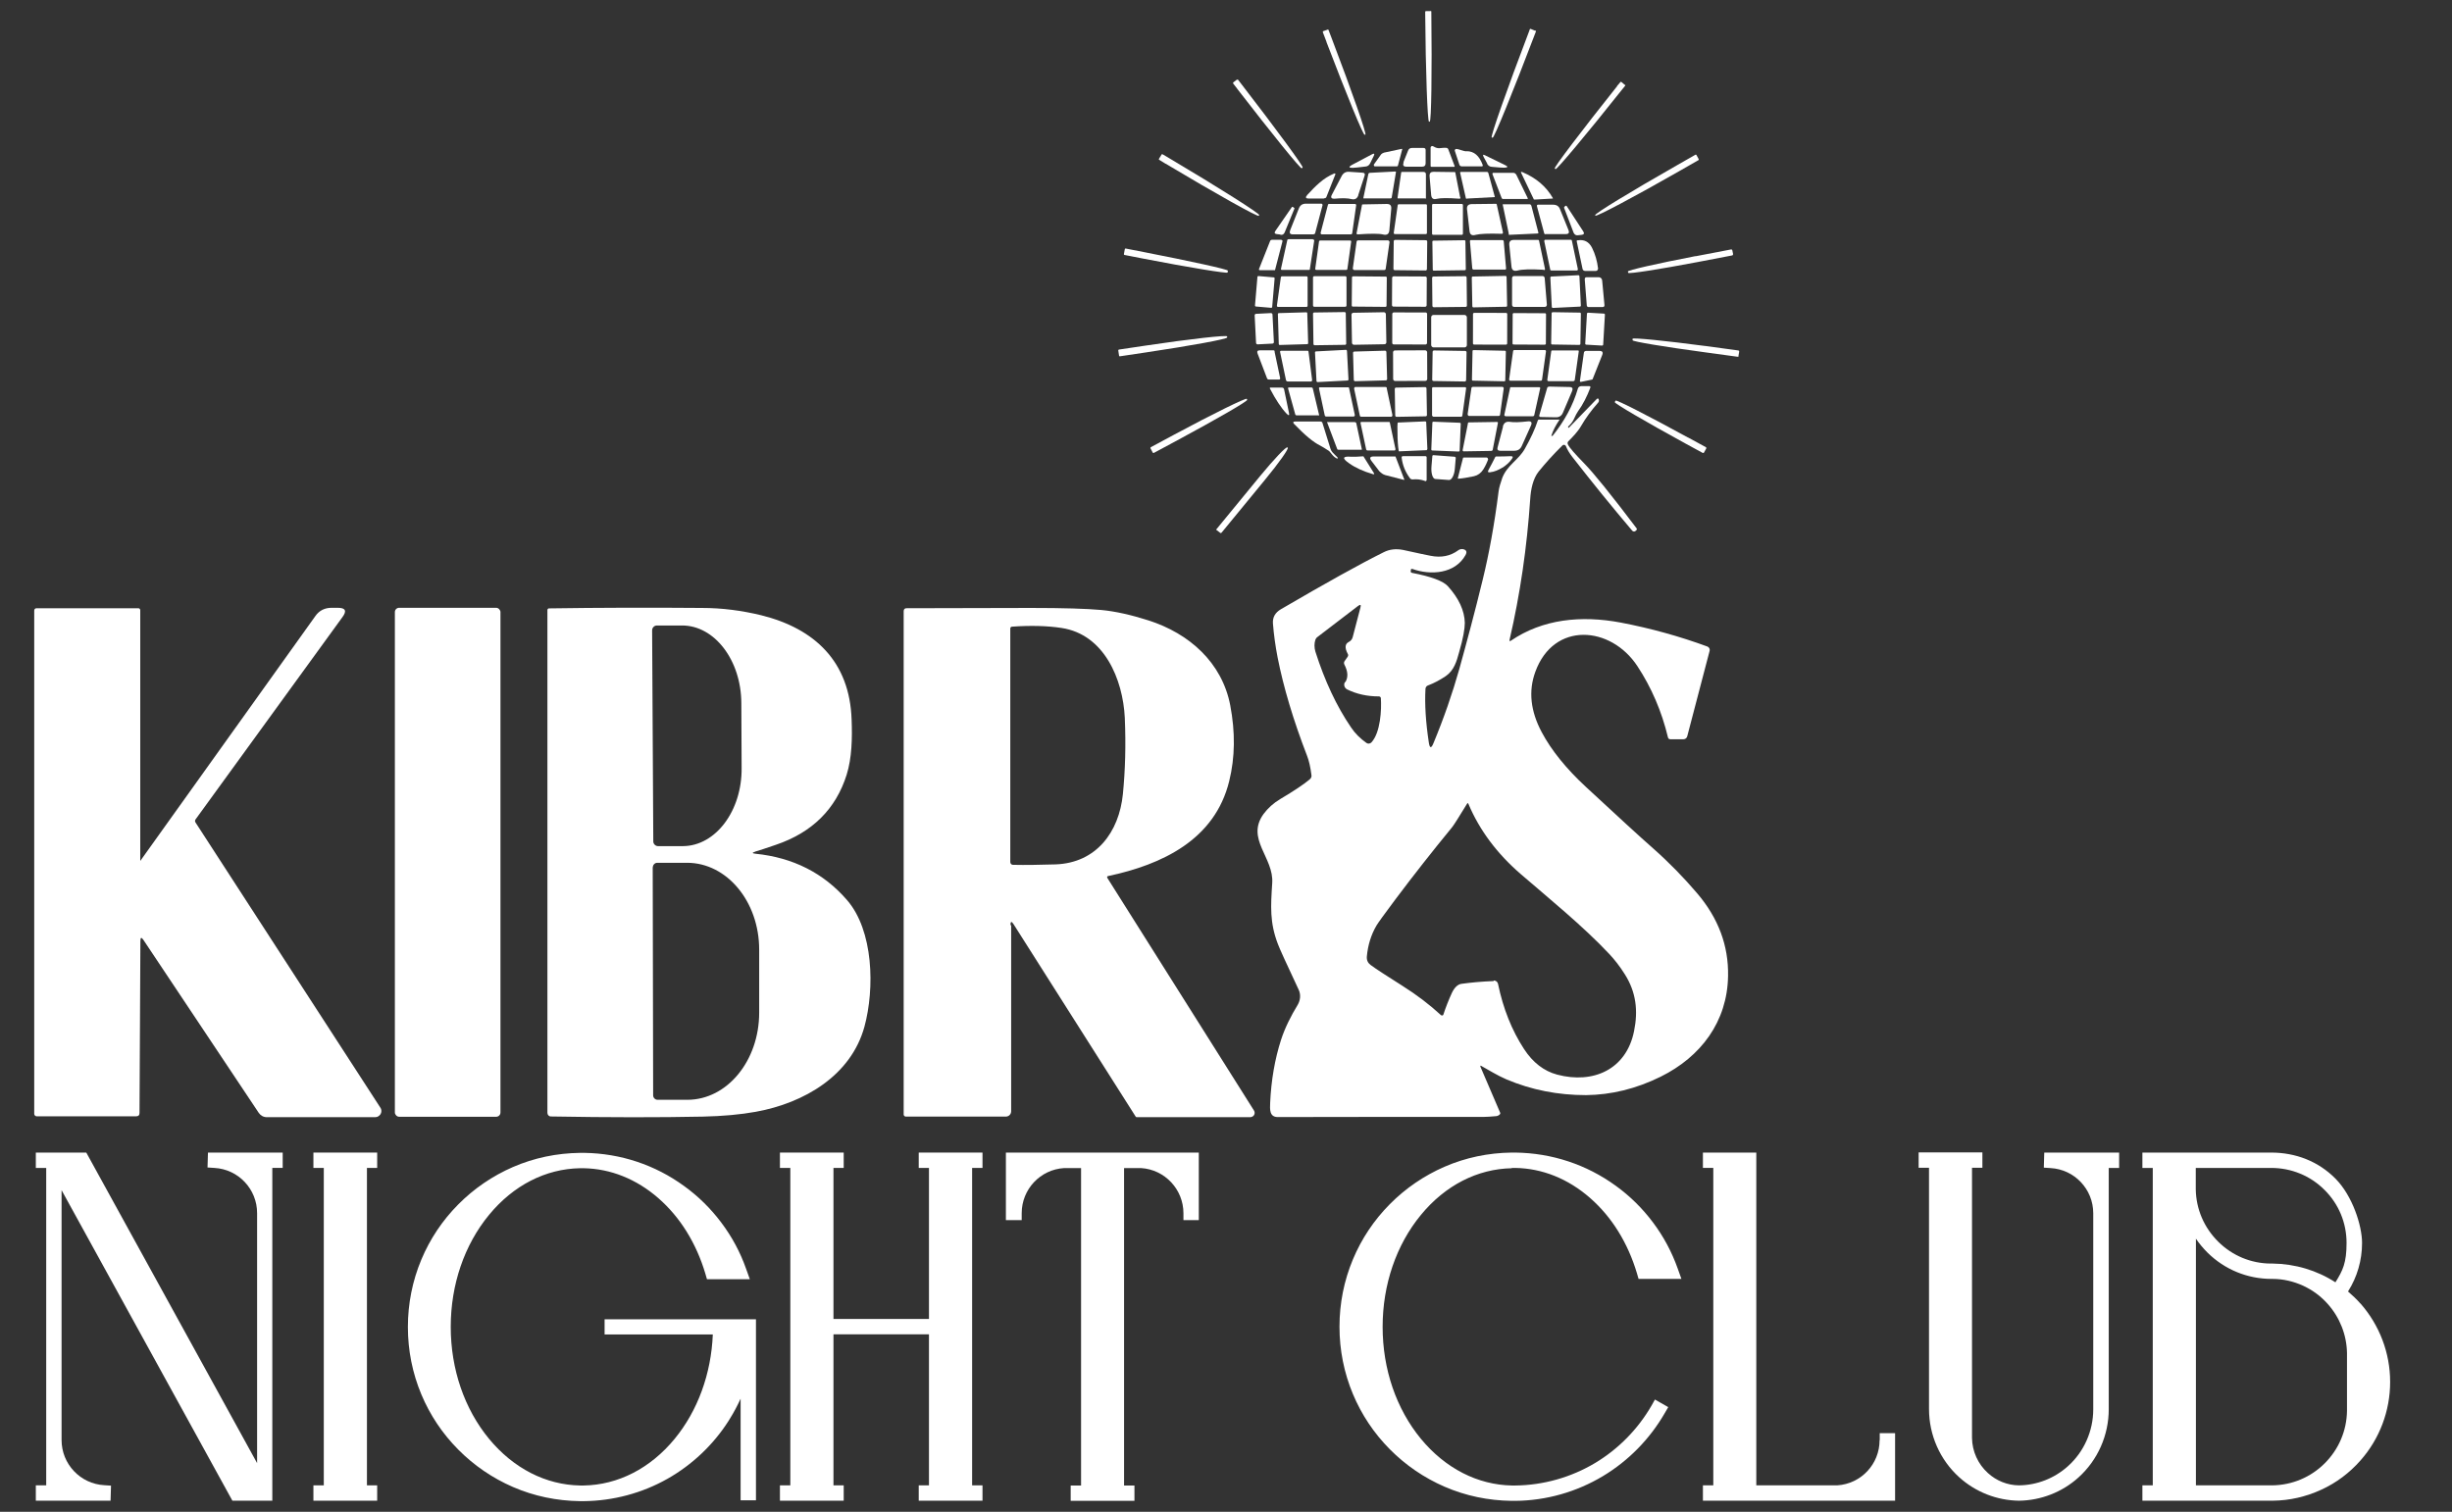 <svg xmlns="http://www.w3.org/2000/svg" id="Layer_1" viewBox="0 0 1676.6 1034"><rect x="0" y="0" width="1676.6" height="1034" fill="#333333" stroke="none"/><defs><style>      .st0 {        fill: #fff;      }    </style></defs><path class="st0" d="M978.2,7.4c.2,0,.5.2.5.5h0v.3c.5,41.3,0,74.8-1.1,75h-.5c-1-.3-2.3-33.8-2.6-74.8v-.3c0-.2.2-.5.5-.5h3.3,0Z"></path><path class="st0" d="M1049.9,20.8c.2,0,.5.3.3.7h0l-.2.6c-15.3,40.2-28.4,72.5-29.4,72.1h0l-.6-.2c-1.1-.1,10.4-32.9,25.7-73,0-.1,0-.2.1-.3l.2-.6c0-.2.3-.5.7-.3h0l3.2,1.3h0Z"></path><path class="st0" d="M907.7,20.2c.2,0,.6,0,.7.3l2.4,6.3c13.6,35.7,23.8,64.9,22.8,65.3h-.5c-.8.9-12.4-27.5-26-63.1,0-.2-.1-.5-.2-.7l-2.4-6.3c0-.2,0-.6.3-.7l2.9-1h0Z"></path><path class="st0" d="M845.8,54.5c.2-.1.6-.1.7,0l2.7,3.5c23.7,30.7,42.3,56,41.5,56.6h0l-.6.5c-.7.7-20.3-23.5-44-54.2,0,0-.1-.2-.2-.3l-2.7-3.5c-.1-.2-.1-.6,0-.7l2.5-1.9h.1Z"></path><path class="st0" d="M1111.2,58c.2.1.2.5,0,.7h0l-2.2,2.7c-24.2,30.5-44.5,54.7-45.4,54.3l-.5-.5c-.8-.5,18.3-25.7,42.6-56.2v-.2c.1,0,2.3-2.7,2.3-2.7.1-.2.5-.2.7,0h0l2.5,2.1h0Z"></path><path class="st0" d="M980.1,100.1c3.5,2.2,4.8.8,8.6,1,.9,0,1.5.5,1.7,1.3l4.2,11.1c.1.5,0,.6-.5.6h-15.2c-.5,0-.7-.2-.7-.7v-12.4c0-.6.5-1.1,1.1-1.1s.5,0,.6.1v.2Z"></path><path class="st0" d="M959.6,111l3.2-8c.5-1.3,1.4-1.8,2.7-1.8h7.9c.9,0,1.4.5,1.4,1.4v9c0,1.6-.8,2.4-2.4,2.4h-10.7c-2.1,0-2.7-.9-1.9-2.9h-.1Z"></path><path class="st0" d="M958.8,102.1l-2.9,11c0,.5-.5.7-.9.7h-14.8c-.5,0-.8-.3-.8-.9s0-.3.1-.5l4.7-6.6c.5-.7,1.3-1.1,2.1-1.4l12.2-2.6c.1,0,.2,0,.2.2h.1Z"></path><path class="st0" d="M1002.8,103.4c5.1,0,8.7,3.1,11,9.4.2.7,0,1-.7,1h-13.6c-.7,0-1.4-.5-1.6-1.1l-3.1-9.4c-.2-.6,0-1.1.7-1.4h.3c1.9,0,4.6,1.6,7.1,1.6h-.1Z"></path><path class="st0" d="M933.7,113.9c-4.8.6-7.8.9-8.9.9-2.6,0-2.7-.7-.6-1.9l13.8-7.3c1.6-.9,2.1-.5,1.3,1.1l-2.4,4.9c-.7,1.4-1.7,2.2-3.2,2.3Z"></path><path class="st0" d="M794.2,105.7c.1-.2.5-.3.7-.2h0l4.4,2.6c34.6,20.5,62.1,38,61.7,39l-.3.5c-.5,1-29-14.9-63.6-35.6h-.1l-4.4-2.7c-.2-.1-.3-.5-.1-.7l1.8-3h-.1Z"></path><path class="st0" d="M1017,112l-2.5-4.6c-.8-1.6-.5-1.9,1.1-1.1l13.5,6.6c2.2,1,2.1,1.7-.5,1.8-1,0-3.9-.1-8.6-.6-1.5-.1-2.5-.9-3.2-2.2h.1Z"></path><path class="st0" d="M1161.5,108.9c.1.2,0,.5-.1.6h0l-13.1,7.5c-31.1,17.8-56.9,31.4-57.4,30.5h0l-.2-.3c-.5-1,24.4-16.2,55.5-33.9l13.1-7.5c.2-.1.5,0,.6.1h0l1.7,3.1Z"></path><path class="st0" d="M951.2,135.7h-18.8s-.2,0-.2-.2h0l3.4-16.3c.1-.7.6-1,1.1-1l17.3-.9c.3,0,.6.1.5.5l-2.9,17.3c0,.3-.2.5-.6.5v.2Z"></path><path class="st0" d="M974.4,135.7h-18.5c-.2,0-.3-.1-.3-.5l2.5-17.3c0-.2.2-.3.5-.3h14.8c1,0,1.6.6,1.6,1.6v16.2c0,.3-.1.5-.5.5h-.1Z"></path><path class="st0" d="M1002.9,136c-.3,0-.5-.1-.6-.5l-3.9-17.3c0-.3,0-.6.5-.6h17.5c.7-.1,1.1.2,1.3.8l4.4,16.2s0,.2-.1.2h0l-18.9,1h-.1Z"></path><path class="st0" d="M1048.8,136.4l-8.6-18c-.5-.8-.2-1,.7-.7,9.5,4,16.4,9.9,20.9,17.8v.3h-.1l-12.4.7c-.1,0-.2,0-.3-.1h-.1Z"></path><path class="st0" d="M928.8,133.5c-.8,2.3-2.3,3.2-4.6,2.7-2.6-.7-6.5-.8-11.6-.3-2.3.1-3-.8-1.8-2.9l6.6-12.6c1.1-2.1,2.9-3.1,5.1-2.9l9,.6c1.5,0,2.1.9,1.5,2.3l-4.3,13.1h.1Z"></path><path class="st0" d="M998.6,135.1c0,.6-.1.8-.8.8-7.9-.6-13-.5-15.4.1-2.3.6-3.5-.2-3.8-2.5l-1.1-13c-.1-2.1.8-3,2.7-3l14.6.2c.2,0,.3.1.3.3l3.3,17h.1Z"></path><path class="st0" d="M1026.8,135.5l-6.3-16.4c-.1-.3,0-.8.5-.9h13.7c.9,0,1.6.5,2.1,1.3l7.8,16c.2.5,0,.6-.3.6h-17s-.2-.1-.3-.5Z"></path><path class="st0" d="M905.3,135.8h-10.4c-2.2,0-2.5-.8-1-2.5,5.4-5.9,11-11.6,18.1-14.5,1-.5,1.4,0,.9.9l-5.9,14.9c-.2.7-.8,1-1.5,1h-.2Z"></path><path class="st0" d="M898.1,160.3h-14c-2.1,0-2.6-.9-1.9-2.9l5.9-14.8c.9-2.3,2.5-3.3,4.9-3.3h10.4c.5,0,.9.3.9.9v.2l-5,18.9c-.1.6-.6.9-1.1.9h0Z"></path><path class="st0" d="M908.8,139.5h17.7c.5,0,.9.5.8.9h0l-2.7,19.1c0,.5-.5.7-.8.8h-19.9c-.5,0-.9-.3-.9-.9v-.2l5-19.1c0-.3.5-.7.8-.7h0Z"></path><path class="st0" d="M927.6,159.4l3.7-19.3c0-.2.2-.3.5-.3l16.4-.3c2.3,0,3.3,1,3.1,3.3l-1.3,14.7c-.2,2.5-1.6,3.5-4.2,2.9-2.7-.7-8.6-.7-17.3-.1-.7,0-1-.2-.9-.9h.1Z"></path><path class="st0" d="M975.7,140.5v18.8c0,.5-.3.8-.8.8h-21.1c-.5,0-.8-.3-.8-.8h0c0-.1,2.7-18.9,2.7-18.9,0-.3.3-.7.8-.7h18.4c.5,0,.8.3.8.8h0Z"></path><path class="st0" d="M979.2,159.8v-19.5c0-.5.3-.8.8-.8h19.5c.5,0,.8.3.8.8v19.5c0,.5-.3.8-.8.8h-19.5c-.5,0-.8-.3-.8-.8Z"></path><path class="st0" d="M1027.6,159c.1.7-.1.9-.9.9-8.9-.3-14.8,0-17.6.7-2.6.8-4.1-.1-4.3-2.7l-1.7-14.8c-.2-2.3.8-3.4,3.1-3.5l16.7-.2c.2,0,.3.1.5.3l4.3,19.4h0Z"></path><path class="st0" d="M1031.7,160l-4.2-20.1s0-.2.1-.2h18.1c.7,0,1.1.3,1.4,1l4.8,18.4c0,.3,0,.6-.5.6l-19.3.9c-.3,0-.6-.1-.6-.5h.1Z"></path><path class="st0" d="M1056.9,160.2c-.6,0-1-.2-1.1-.9l-4.9-18.3c-.1-.5.1-.9.6-1h10.4c2.4,0,4,1,4.8,3.1l5.8,14.3c.7,1.8.1,2.7-1.8,2.7h-13.7Z"></path><path class="st0" d="M1079,160.9c-1.5.2-2.4-.5-3-1.7l-6.5-17c-.1-.3,0-.7.3-.9l.7-.5c.3-.2.6-.1.8.2l11.3,17.3c.8,1.3.5,2.1-1,2.3l-2.6.3h0Z"></path><path class="st0" d="M875.5,160.4l-2.5-.3c-1.5-.2-1.8-.9-.9-2.2l11.2-16.2c.2-.3.5-.3.8-.1l.7.5c.3.2.5.5.2.8l-6.6,16.1c-.6,1.3-1.5,1.8-2.9,1.6h0Z"></path><path class="st0" d="M898,163.9c.5,0,.7.2.6.8l-3,19.6c0,.2-.2.3-.6.3h-18.4c-.6,0-.8-.2-.7-.8l4.3-19.5c0-.5.5-.7.9-.7h16.7v.2Z"></path><path class="st0" d="M1078.2,185h-17.5c-.3,0-.7-.2-.7-.6l-4.1-19.5c0-.5.2-.8.6-.9h17.6c.3,0,.7.2.7.6l4.1,19.5c0,.5-.2.8-.6.9h-.1Z"></path><path class="st0" d="M871.5,184.8h-10c-.6,0-.8-.3-.6-.9l7.5-18.9c.2-.7.8-1,1.5-1h5.8c1,0,1.5.5,1.1,1.5l-4.9,18.9c0,.2-.2.5-.6.5h.1Z"></path><path class="st0" d="M923.9,165.2l-2.6,18.7c0,.3-.3.7-.8.7h-20.4c-.5,0-.8-.3-.8-.7h0l2.6-18.7c0-.3.3-.7.8-.7h20.4c.5,0,.8.3.8.7h0Z"></path><path class="st0" d="M950.1,165.7l-2.6,18.1c0,.6-.6.9-1.1.9h-20.3c-.6,0-1.1-.6-1.1-1.1h0c0-.1,2.6-18.3,2.6-18.3,0-.6.6-.9,1.1-.9h20.3c.6,0,1.1.6,1.1,1.1h0Z"></path><rect class="st0" x="954" y="163.1" width="20.7" height="22.9" rx=".9" ry=".9" transform="translate(779.7 1137) rotate(-89.4)"></rect><rect class="st0" x="979.5" y="164.4" width="22.6" height="20.5" rx=".6" ry=".6" transform="translate(-2.3 13.9) rotate(-.8)"></rect><path class="st0" d="M1006.7,183.7l-1.6-18.7c0-.5.2-.8.7-.8h21.6c.3,0,.7.3.8.7l1.6,18.7c0,.5-.2.8-.7.8h-21.6c-.3,0-.7-.3-.8-.7Z"></path><path class="st0" d="M1055.4,184.5c-8.9-.5-14.8-.3-17.6.5-2.6.7-4.1-.2-4.3-2.7l-1.5-14.8c-.2-2.3.8-3.4,3.1-3.4h16.7c.2,0,.3.1.5.3l4.1,19.4c.1.7-.1.9-.9.9h0Z"></path><path class="st0" d="M1078.7,164.4c4.4-.8,7.8.9,9.9,5.1,2.2,4.4,3.5,9.1,4.1,14.1,0,.8-.5,1.6-1.4,1.7h-7.5c-.8,0-1.6-.6-1.7-1.4l-4-18.9c0-.3.1-.7.5-.7h.1Z"></path><path class="st0" d="M769.1,170.5c0-.3.3-.6.7-.5l12.3,2.4c31.7,6.2,57.4,11.8,57.5,12.7l-.2,1.3c-.2.8-26.2-3.4-58.1-9.6l-12.3-2.4c-.3,0-.6-.3-.5-.7l.6-3.2h0Z"></path><path class="st0" d="M1185,173.9c0,.3-.2.7-.6.8l-24,4.6c-25.8,4.9-46.9,8.2-47.1,7.3l-.2-.9c-.5-.8,20.2-5.5,46.1-10.5h.5l24-4.6c.3,0,.7.1.8.6h0l.6,2.9h0Z"></path><rect class="st0" x="1060.6" y="188.7" width="19.9" height="21.5" rx=".7" ry=".7" transform="translate(-8.5 52.5) rotate(-2.8)"></rect><rect class="st0" x="854.3" y="193.8" width="20.9" height="11.8" rx=".6" ry=".6" transform="translate(592 1044.2) rotate(-85.1)"></rect><path class="st0" d="M876.6,189h16.7c.5,0,.8.3.8.8h0v19.3c0,.5-.3.8-.8.8h-19.4c-.5,0-.8-.3-.8-.8h0c0-.1,2.7-19.4,2.7-19.4,0-.3.3-.7.8-.7h0Z"></path><path class="st0" d="M897.8,208.9v-19.1c0-.5.3-.9.9-.9h21.1c.5,0,.9.3.9.9v19.1c0,.5-.3.9-.9.9h-21.1c-.5,0-.9-.3-.9-.9h0Z"></path><rect class="st0" x="925.9" y="187.5" width="20.7" height="23.8" rx=".7" ry=".7" transform="translate(728.7 1133.9) rotate(-89.5)"></rect><rect class="st0" x="953.4" y="187.6" width="20.7" height="23.7" rx="1" ry="1" transform="translate(759.2 1162.1) rotate(-89.7)"></rect><rect class="st0" x="979.3" y="189" width="23.6" height="21" rx=".9" ry=".9" transform="translate(-2 10.4) rotate(-.6)"></rect><rect class="st0" x="1006.5" y="188.9" width="23.8" height="21.1" rx=".7" ry=".7" transform="translate(-3.6 19.6) rotate(-1.1)"></rect><path class="st0" d="M1056.3,209.9h-21c-.8,0-1.4-.6-1.4-1.4v-18.3c0-.8.6-1.4,1.4-1.4h19.5c.7,0,1.3.6,1.4,1.3l1.5,18.3c0,.8-.5,1.4-1.3,1.5h-.1Z"></path><path class="st0" d="M1097.1,208.6c0,.9-.3,1.4-1.3,1.4h-9.7c-.6,0-1-.5-1.1-1l-1.4-17.9c0-1,.3-1.5,1.4-1.5h8.2c1.1,0,2.2.9,2.3,2.2l1.6,17h0Z"></path><rect class="st0" x="874.1" y="213.9" width="20.1" height="21.8" rx=".6" ry=".6" transform="translate(-6.3 26.3) rotate(-1.7)"></rect><rect class="st0" x="898" y="213.6" width="22.4" height="22.4" rx=".8" ry=".8" transform="translate(-3.1 12.7) rotate(-.8)"></rect><rect class="st0" x="924.3" y="213.7" width="23.5" height="21.9" rx="1.3" ry="1.3" transform="translate(-3.8 16.4) rotate(-1)"></rect><rect class="st0" x="953" y="212.7" width="21.9" height="23.8" rx="1" ry="1" transform="translate(737.6 1188.2) rotate(-89.9)"></rect><rect class="st0" x="1059.7" y="214.8" width="22.1" height="20" rx=".7" ry=".7" transform="translate(829.2 1291.8) rotate(-89.1)"></rect><rect class="st0" x="858.4" y="214.4" width="12.2" height="20.9" rx="1" ry="1" transform="translate(-10.3 44) rotate(-2.9)"></rect><rect class="st0" x="978.6" y="215.4" width="24.4" height="22.2" rx="1.6" ry="1.6"></rect><rect class="st0" x="1008" y="213.2" width="21.7" height="23.4" rx=".8" ry=".8" transform="translate(792.2 1243.3) rotate(-89.9)"></rect><rect class="st0" x="1035" y="213.5" width="21.5" height="22.8" rx=".7" ry=".7" transform="translate(815.3 1269.5) rotate(-89.7)"></rect><rect class="st0" x="1079.7" y="218.9" width="21.9" height="12.3" rx=".7" ry=".7" transform="translate(803.2 1301) rotate(-86.7)"></rect><path class="st0" d="M764.7,239.6c0-.2,0-.3.3-.5l18.1-2.7c30.8-4.6,55.9-7.4,56-6.3h0v.7c.1,1.1-24.6,5.6-55.3,10.2l-18.1,2.7c-.2,0-.3,0-.5-.3h0l-.6-3.9h0Z"></path><path class="st0" d="M1188.9,243.4c0,.3-.3.6-.8.6l-22.7-3.1c-27.3-3.7-49.2-7.3-49.1-8.2v-1c0-.9,22.1,1.3,49.4,4.9h.2l22.7,3.1c.3,0,.6.3.6.8l-.5,3h.1Z"></path><path class="st0" d="M871.5,240.5l3.8,18c.1.8-.1,1.1-.9,1.1h-6.6c-.8,0-1.3-.3-1.5-1l-6.4-16.8c-.6-1.5,0-2.2,1.5-2.2h9.5c.3,0,.6.2.7.8h0Z"></path><rect class="st0" x="899.7" y="239.8" width="21.9" height="21" rx=".7" ry=".7" transform="translate(-11.9 48) rotate(-3)"></rect><rect class="st0" x="952.6" y="239.6" width="23.3" height="20.9" rx="1.3" ry="1.3" transform="translate(-.9 3.4) rotate(-.2)"></rect><rect class="st0" x="1007.6" y="238.7" width="20.9" height="22.8" rx=".6" ry=".6" transform="translate(746.7 1262.7) rotate(-88.8)"></rect><path class="st0" d="M1031.9,259.4l2.7-19.2c0-.5.5-.8.9-.8h20.7c.5,0,.9.3.9.9h0c0,.1-2.7,19.3-2.7,19.3,0,.5-.5.8-.9.8h-20.7c-.5,0-.9-.3-.9-.9h0Z"></path><path class="st0" d="M876.2,239.9h17.9c.3,0,.5.1.6.5l2.5,19.5c0,.5-.2.9-.6,1h-16c-.7,0-1.1-.3-1.3-1l-4-19.1c-.1-.6.1-.9.9-.9h-.1Z"></path><rect class="st0" x="925.4" y="240.1" width="22.8" height="20.3" rx=".9" ry=".9" transform="translate(-6.6 26.3) rotate(-1.6)"></rect><rect class="st0" x="980.7" y="238.7" width="20.9" height="23.2" rx=".9" ry=".9" transform="translate(725.2 1237.4) rotate(-89.1)"></rect><path class="st0" d="M1061.2,239.7h17.7c.5,0,.7.2.6.7l-2.7,19.3c0,.6-.6,1-1.1,1h-16.8c-.5,0-.9-.3-.9-.9h0c0-.1,2.7-19.6,2.7-19.6,0-.3.2-.5.6-.5h0Z"></path><path class="st0" d="M1081,261.2c-.3,0-.7-.1-.7-.5v-.2l2.7-19.2c0-.7.7-1.3,1.5-1.3h9.1c2.1,0,2.7.9,1.9,2.9l-6.4,16.1c-.1.5-.5.7-.9.7l-7.3,1.5h0Z"></path><path class="st0" d="M1061.3,298.5c8.4-10.4,14.3-21.3,17.6-32.7.2-1,1.3-1.7,2.3-1.7h5.4c.8,0,1,.3.8,1.1-2.2,5.8-4.9,11.3-8.6,16.4-.6.8-1.5,2.6-2.7,5.2-.9,1.8-2.2,3.5-3.8,4.9-.1,0-.1.3,0,.6h0c.1.3.3.5.7,0l18.7-19.3c.8-.8,1.4-.6,1.6.7.1.6-.1,1.3-.9,2.1-4.4,5-8.2,10.2-11.2,15.4-2.4,4.2-6,7.8-8.8,10.6-.6.7-.7,1.4-.3,2.2,1.1,2.3,4.9,6.5,11.1,12.9,6.3,6.4,18.3,21.2,35.9,44.5.2.3.2.8,0,1l-.6.6c-.7.7-1.7.7-2.4,0h0c-13.9-16.4-27.6-33.3-41-50.5-1.9-2.5-3.4-4.9-4.4-7.4-.3-.7-1.1-1-1.8-.8-.1,0-.3.2-.5.3-6.3,6.2-11.6,12.1-16.3,17.9-3.9,4.9-5.4,12.2-5.8,19.1-2.2,32.5-6.8,64.5-14.1,96-.2.9,0,1.1.9.6,21.7-14.8,48-17.5,75.1-12.4,20.4,3.9,40.3,9.4,59.3,16.4,1.1.5,1.8,1.6,1.5,2.9l-15.3,58.4c-.3,1.3-1.4,2.1-2.6,2.1h-9c-.9,0-1.4-.5-1.6-1.3-4.3-17.9-11.3-34.1-20.9-48.7-18.1-27.6-57.2-30.8-69.8,3.9-4.8,13.1-3.3,26.9,4.4,41.3,6.6,12.4,16.8,25,30.2,37.4,21.7,20.1,36.9,34.1,45.8,41.9,11.1,9.8,21.2,20.2,30.3,30.9,14.4,16.9,21.5,35.7,21.1,56.5-.5,31.3-18.6,55.3-46.1,68.9-16.8,8.3-33.8,12.4-51,12.6-19.1,0-37.3-3.5-54.5-10.8-6.3-2.7-12.3-6.5-17.2-9.2-.8-.5-.8.2,0,1.8l13,30.3c.3.8-.6,1.7-2.2,2.2-.2,0-.5,0-.8.1-3.5.3-6.4.5-8.3.5-58.3,0-105.2,0-140.8.1-5.7,0-5.4-5.2-5.2-9.7.7-15.5,3.2-29.9,7.4-43,2.7-8.4,7-16.8,11.4-24,1.9-3.2,2.3-7.2.6-10.6-8.4-17.9-13.1-28.2-14.1-31-5.7-14.8-4.9-26-3.9-41.6,1.3-17.6-18.3-30.3-5.9-47.4,3-4,6.7-7.4,11.4-10.2,9.6-5.7,16.3-10.2,20.2-13.5.9-.8,1.4-1.9,1.1-3.1-.7-5.5-1.7-9.7-2.9-12.8-9.5-24.6-16.2-47.1-20.2-67.4-1.5-7.8-2.6-15.5-3.2-23.3-.3-4.2,1.5-7.4,5.4-9.7,31-18.1,54.4-31.1,70.3-39,4.1-2.1,8.6-2.5,13.2-1.6,10.6,2.3,16.9,3.7,18.8,4,7.4,1.5,13.7.2,19.1-3.8.9-.7,2.2-.9,3.3-.7,2.3.6,2.7,1.9,1.6,4-7.2,12.9-23.8,14-36.4,9.5-.5-.1-.8,0-1,.5h0v.6c-.3.9,0,1.4.8,1.6,13.1,2.5,21.3,5.6,24.5,9.1,7.5,8.3,11.4,16.7,11.6,25.1,0,3.9-1.1,10.6-3.9,20.1-1.7,6.3-3.5,12.4-9.1,16.3-3.9,2.6-7.9,4.8-12.2,6.4-1,.3-1.7,1.4-1.7,2.4-.6,10.6.2,22.8,2.3,36.7.6,4,1.7,4.1,3.2.3,7.1-17.1,12.9-33.9,17.6-50.5,5.2-18.8,10.7-39.2,16.1-61.5,4.2-17.2,7.9-37.2,10.8-60.1.3-2.6,1.3-5.7,2.5-9.2,3.3-8.7,11.2-12.4,15.4-19.9,4-7.1,7-13.5,8.9-19.4.1-.5.5-.6.8-.6h14.1c-2.6,3.8-4.4,7.3-5.5,10.6-.2.8-.1.9.5.2v.9ZM919.8,466.7c2.2-3.4,1.9-7.5-.6-12.3-.3-.7-.3-1.4.1-2.1l2.1-3c.5-.7.6-1.5.1-2.2-2.1-4-1.8-6.6.5-7.9,1.6-.8,2.6-1.9,3-3.7l5.2-19.9c.6-2.1,0-2.4-1.7-1.1l-27.7,21.2c-.7.5-1.1,1.1-1.4,1.9-.8,2.5-.8,5.2,0,8,6.4,20.1,14.5,37.4,24.4,51.9,2.7,4.1,6.3,7.6,10.5,10.6,1,.8,2.5.6,3.4-.3,6.3-6.8,7-22.6,6.5-30.1,0-.9-.6-1.4-1.4-1.4-8,0-15.2-1.6-21.7-4.8-1.7-.9-2.5-3-1.6-4.8,0-.1.1-.2.2-.3h0ZM1021.4,670.6c1.4,0,2.6.9,2.9,2.3,3.5,17,9.5,31.9,17.8,44.6,6,9.2,13.6,15.1,22.7,17.5,24.6,6.5,47.2-3.5,52.5-29.7,2.9-14.1,1.4-26.9-6.4-39.1-3.4-5.4-7-10-10.7-13.9-17.3-18.5-42.2-38.8-60.4-54.5-16.3-14.1-28.2-30.1-35.7-47.9-.3-.8-.7-.8-1.1,0-5.5,9-8.9,14.4-10.2,16-13.3,16.2-26.2,32.6-38.8,49.4-7.5,10-11.8,16-12.8,17.7-3.8,6.5-5.9,13.6-6.6,21.2-.2,2.5.7,4.4,2.6,5.8,3.9,2.9,11.1,7.5,21.5,14.1,10,6.3,18.8,13,26.6,20.2.5.3,1,.3,1.4,0,0,0,.1-.2.2-.3,1.7-5.2,3.7-10.2,5.8-14.8,1.8-3.8,4-5.9,6.5-6.3,6.5-.9,13.8-1.6,22-1.9l.2-.2Z"></path><path class="st0" d="M901.8,284.1h-15.1c-.6,0-1-.3-1.1-.9l-4.8-17.3c-.2-.7,0-.9.7-.9h15.1c.6,0,1,.3,1.1.9l4.3,18.1c0,.1,0,.2-.2.2h0Z"></path><path class="st0" d="M925.5,284.9h-18.6c-.6,0-1-.3-1.1-.9l-3.9-18.3c0-.6,0-.8.7-.8h19.3c.2,0,.5.1.5.3l4,18.7c0,.5-.2.8-.6.9h-.2Z"></path><path class="st0" d="M948.2,265.5l3.9,18.4c0,.5-.2,1-.7,1.1h-20.7c-.5,0-.8-.3-.9-.8l-3.9-18.4c0-.5.2-1,.7-1.1h20.8c.5,0,.8.3.9.8h-.1Z"></path><rect class="st0" x="953.8" y="264.9" width="21.7" height="20" rx=".9" ry=".9" transform="translate(-4.6 16.9) rotate(-1)"></rect><path class="st0" d="M979.2,284.4v-18.8c0-.5.3-.8.8-.8h21.7c.5,0,.8.3.8.7h0l-2.6,18.8c0,.3-.3.7-.8.7h-18.9c-.5,0-.8-.3-.8-.8v.2Z"></path><path class="st0" d="M1003.5,283.4l2.6-17.9c0-.5.5-.9,1-.9h20.1c.6,0,1,.5,1,1h0c0,.1-2.5,18-2.5,18,0,.5-.5.9-1,.9h-20.1c-.6,0-1-.5-1-1h0c0-.1-.1-.1-.1-.1Z"></path><path class="st0" d="M1029.4,284.6c-.5,0-.8-.3-.8-.8h0c0-.1,4-18.7,4-18.7,0-.2.2-.3.5-.3h19.3c.6,0,.8.3.7.9l-4,18.1c-.1.6-.5.9-1.1.9h-18.6.1Z"></path><path class="st0" d="M1059.2,264.4l13.9.3c2.1,0,2.6,1,1.8,2.9l-6.2,14.6c-.9,2.2-2.6,3.3-5,3.2l-10.4-.2c-.5,0-.9-.5-.8-.9v-.2l5.4-18.7c.1-.6.6-.9,1.1-.9h.1Z"></path><path class="st0" d="M868.6,265.1h7.9c.8,0,1.3.3,1.5,1.1l3.3,15.9c.5,2.2,0,2.4-1.6.8-3.7-3.9-7.5-9.7-11.4-17.2,0-.2,0-.5.1-.6h.2Z"></path><path class="st0" d="M786.7,306.4c0-.2,0-.5.1-.5l16.2-8.7c26.8-14.4,48.9-25.2,49.5-24.4l.3.6c.6.9-20.8,13.2-47.7,27.7h0l-16.2,8.7c-.2,0-.5,0-.6-.1h0l-1.7-3.2h0Z"></path><path class="st0" d="M1165.1,309.6c-.1.2-.5.3-.8.2l-12.1-6.6c-27-14.8-48.6-27.4-48.1-28.2h0l.6-1c.2-.9,22.2,10.3,49.2,25.1.1,0,.3.2.5.2l12.1,6.6c.2.1.3.5.2.8h0l-1.6,2.9h.1Z"></path><path class="st0" d="M907.9,307.9c-2.1-1.4-3.8-2.4-5.1-3.1-4.9-2.4-10.8-7.4-17.9-14.8-1-1.1-.8-1.7.8-1.7h17.1c.8,0,1.3.3,1.5,1.1l5.5,17.7c.3.9.8,1.7,1.5,2.5l3.3,3.3c.1.2.1.5,0,.7-.1.1-.3.1-.5,0-1.4-.7-2.5-1.7-3.5-3-1.1-1.5-1.9-2.3-2.5-2.6h-.1Z"></path><path class="st0" d="M1000.9,308.7c-.5,0-.8-.3-.8-.8h0c0-.1,3.7-18.7,3.7-18.7,0-.2.2-.3.5-.3l19.2-.3c.6,0,.8.2.7.8l-3.5,18.1c-.1.6-.5.9-1.1.9l-18.5.3Z"></path><path class="st0" d="M908,288.7h18.1c.7,0,1.1.2,1.3.8l3.8,17.8c0,.1,0,.3-.2.3h-15.9c-.5,0-.7-.2-.8-.6l-6.7-17.7c-.2-.6,0-.8.6-.8h-.1Z"></path><path class="st0" d="M953.3,308.1h-18.1c-.6,0-1-.3-1.1-.9l-3.8-17.8c0-.6,0-.8.7-.8h18.8c.2,0,.5.1.5.3l3.9,18.3c0,.5-.2.8-.6.9h-.2Z"></path><path class="st0" d="M975.9,307.2c0,.3-.2.7-.6.7h0l-18.7.8c-.3,0-.8-4.2-1-9.4h0v-.9c-.2-5.1-.1-9.4.2-9.4h0l18.7-.8c.3,0,.7.2.7.6h0l.8,18.4h-.1Z"></path><rect class="st0" x="978.9" y="288.8" width="19.7" height="19.4" rx=".6" ry=".6" transform="translate(650.8 1274.6) rotate(-87.7)"></rect><path class="st0" d="M1027.6,291.7c.7-2.5,2.2-3.5,4.7-3.2,2.7.5,7,.3,12.3-.3,2.4-.3,3.2.7,2.2,2.9l-6.2,13.8c-1,2.3-2.7,3.4-5.2,3.4h-9.6c-1.6,0-2.2-.8-1.8-2.3l3.7-14.1h0Z"></path><path class="st0" d="M831.9,362.7c-.3-.2-.3-.7,0-.9h0l29.8-36.3c9.4-11.4,17.7-20.2,18.6-19.5l.2.2c.9.6-6,10.4-15.5,21.9h0l-29.8,36.3c-.2.2-.7.3-.9,0l-2.3-1.8h-.1Z"></path><path class="st0" d="M994.8,312.5c.3,0,.6.3.6.7h0l-.6,7.1c-.3,4.6-2.2,8.1-4,8l-9.4-.7c-1.8-.1-3-4-2.6-8.6h0l.6-7.1c0-.3.3-.6.6-.6l14.8,1.1Z"></path><path class="st0" d="M932.2,312l7.2,11.5c.5.8.2,1-.6.8-6.6-1.9-12.1-4.4-16.4-7.5-4.9-3.4-4.4-4.9,1.5-4.4,1.6.1,4.3,0,8.1-.3h.2Z"></path><path class="st0" d="M943.3,322.5l-5.5-7.2c-1.6-2.1-1-3.1,1.5-3.1h14.5c.2,0,.5,0,.5.3l5.9,15.4c0,.1,0,.3-.1.3h-.2l-12.8-3.3c-1.5-.5-2.7-1.3-3.8-2.5h0Z"></path><path class="st0" d="M974.3,328.9c-2.9-1-5.6-1.3-8.3-1-.8,0-1.5-.2-1.9-.8-3.3-4.4-5.1-9.1-5.7-14.1,0-.7.2-1,.9-1h15.3c.6,0,.9.3.9.9v15.3c0,.5-.5.9-.9.9h-.3.1Z"></path><path class="st0" d="M1027.3,319.8c-2.7,1.7-5.6,2.9-8.4,3.2-1.5.2-1.8-.3-1.1-1.6,1.6-2.9,3.1-5.8,4.6-8.8,0,0,.1-.2.3-.3.1,0,.2-.1.3-.1,3.3,0,6.6,0,9.9-.2,1.5,0,1.8.5,1,1.7-1.6,2.4-3.9,4.4-6.6,6.2h0Z"></path><path class="st0" d="M1017.6,314c-.8,2.3-1.9,4.7-3.4,7.1-1.6,2.5-3.7,4-6.3,4.6-4.3.9-7.8,1.5-10.6,1.7-.2,0-.5-.1-.5-.3h0l3.5-13.6c0-.5.3-.6.8-.6h15.3c.6,0,1,.5,1,1v.3-.2Z"></path><path class="st0" d="M96.5,588l119.1-166.6c2.7-3.9,6.5-5.7,11.2-5.7h4.2c5.2,0,6.3,2.1,3.2,6.3l-100.4,138.3c-.6.8-.6,1.6,0,2.4l126.3,194.9c1.3,1.9.7,4.6-1.3,5.8-.7.5-1.5.7-2.3.7h-74c-2.3,0-4.3-1.1-5.6-3l-78.8-118.2c-1.4-2.1-2.1-1.8-2.1.6l-.6,117.7c0,1.6-.8,2.3-2.4,2.3H25.1c-.9,0-1.7-.8-1.7-1.7h0v-344.1c0-1.1.6-1.7,1.7-1.7h69.5c.7,0,1.3.6,1.3,1.3v170.6c0,.8.2.9.7.2h0Z"></path><rect class="st0" x="270" y="415.7" width="72.2" height="348.1" rx="2.9" ry="2.9"></rect><path class="st0" d="M516.4,582.5c-2.3.7-2.2,1.1.1,1.4,25.7,2.6,46.6,13.2,62.5,31.5,18.4,21,19.1,60.8,12.1,86.7-9.1,33.4-41.1,52.3-74.3,58.3-10.5,1.9-22.5,3-36.2,3.3-29.6.6-64.1.6-103.9-.1-1.4,0-2.4-1.1-2.4-2.5v-343.9c0-.6.5-1.1,1-1.1,34-.5,68.9-.6,104.7-.3,13.8,0,27.3,1.8,40.5,5,36.6,9.1,60.5,31.7,61.8,71.4.5,12.6.2,26.2-3.4,37.7-7.4,23.5-23.6,39.5-48.4,47.9-6.7,2.3-11.5,3.9-14.3,4.7h0ZM445.9,431.2l.8,144.3c0,1.7,1.5,3.2,3.2,3.2h17.2c22.2-.2,40.3-24.1,40-53.5h0l-.2-44.3c-.1-29.4-18.4-53.2-40.6-53.1h-17.2c-1.7,0-3.2,1.5-3.2,3.3h0ZM446.3,593.1l.3,156.1c0,1.6,1.4,3,3,3h20.4c27.2,0,49.1-26.7,49.1-59.6h0v-43.1c0-32.9-22.1-59.4-49.3-59.4h-20.4c-1.6,0-3,1.4-3,3h-.1Z"></path><path class="st0" d="M691.4,632.7v127.3c0,2.1-1.6,3.7-3.7,3.7h-68.3c-.8,0-1.5-.7-1.5-1.4v-344.2c0-1.4.7-2.1,1.9-2.1,26.6,0,54.9-.1,85.1-.2,22.1,0,38.1.5,48.1,1.4,9.6.9,20.3,3.3,32.2,7.1,28,8.9,50.4,28.9,56,58.1,3.5,18.4,3.3,35.6-.7,51.8-9.8,40.2-46,57.2-82.9,65-.3,0-.6.5-.6.8v.2l100.4,159.3c.9,1.4.5,3.3-.9,4.1-.5.3-1,.5-1.6.5h-77.6c-.2,0-.6-.1-.7-.3l-83.5-131.6c-1.4-2.3-2.2-2.1-2.2.6h.3ZM769.1,490.9c-1.3-26.4-14.1-57-43.2-61.4-9.8-1.5-21.1-1.8-33.8-.9-.8,0-1.3.5-1.3,1.3v159.7c0,1,.8,1.9,1.8,1.9,8.7.2,18.5,0,29.2-.3,27.7-1,43.4-22,46-48.1,1.6-16.2,2.1-33.5,1.3-52.1h0Z"></path><g><path class="st0" d="M142,798.5l4.6.3c16.4.9,29.2,14.5,29.2,30.9v171l-116.8-212.4H24.5v10.5h7.1v217.1h-7.1v10.5h51.1l.3-10.3-4.6-.3c-16.4-.9-29.2-14.5-29.2-30.9v-170.9l116.8,212.4h27.3v-227.6h7.1v-10.5h-51.1l-.3,10.3Z"></path><polygon class="st0" points="214.3 798.8 221.4 798.8 221.4 1015.9 214.3 1015.9 214.3 1026.4 257.9 1026.4 257.9 1015.9 250.9 1015.9 250.9 798.8 257.9 798.8 257.9 788.3 214.3 788.3 214.3 798.8"></polygon><path class="st0" d="M413.5,912.7h73.9c-1.1,26.9-10.3,52.2-26.1,71.4-16.6,20.2-38.7,31.5-62.1,31.9h-2.5c-23.5-.4-45.6-11.7-62.3-31.9-16.9-20.5-26.2-47.7-26.2-76.6s9.3-56.1,26.2-76.6c16.6-20.2,38.7-31.5,62.2-31.9h2.4c18.5.3,36.2,7.4,51.2,20.5,14.9,13,25.9,30.8,32.1,51.6l1.1,3.8h29.3l-2.5-7c-4-11.4-9.7-22-17-31.7-7.2-9.6-15.7-18-25.4-25-19.9-14.5-43.4-22.3-68.1-22.7h-3.1c-15.9.2-31.4,3.4-45.9,9.7-14,6.1-26.6,14.7-37.4,25.6-10.8,10.9-19.3,23.6-25.2,37.7-6.1,14.6-9.2,30.1-9.2,46.1s3.1,31.5,9.2,46.1c5.9,14.1,14.4,26.8,25.2,37.7,10.8,10.9,23.4,19.5,37.4,25.6,14.5,6.3,30,9.5,46,9.7h1.6s.9,0,.9,0c20.1-.2,39.9-5.5,57.2-15.3,16.8-9.5,31.3-23.2,41.7-39.5.3-.4.6-.9.9-1.5l.2-.3c2.7-4.3,5.1-8.9,7.2-13.5v69.5h10.5v-123.8h-103.5v10.5Z"></path><polygon class="st0" points="628.2 798.8 635.2 798.8 635.2 902.1 569.9 902.1 569.9 798.8 576.9 798.8 576.9 788.3 533.3 788.3 533.3 798.8 540.4 798.8 540.4 1015.9 533.3 1015.9 533.3 1026.4 576.9 1026.4 576.9 1015.9 569.9 1015.9 569.9 912.6 635.2 912.6 635.2 1015.9 628.2 1015.9 628.2 1026.4 671.8 1026.4 671.8 1015.9 664.7 1015.9 664.7 798.8 671.8 798.8 671.8 788.3 628.2 788.3 628.2 798.8"></polygon><path class="st0" d="M688.1,834.5h10.5v-4.7c0-16.4,12.7-29.9,29-30.9h11.6v217.1h-7.1v10.5h43.6v-10.5h-7.1v-217.1h11.6c16.3,1,29,14.6,29,30.9v4.7h10.5v-46.2h-131.9v46.2Z"></path><path class="st0" d="M1033.6,798.8h2.5c18.5.3,36.1,7.4,51.1,20.5,14.9,13,25.9,30.8,32.1,51.6l1.1,3.8h29.3l-2.5-7c-4-11.3-9.7-22-17-31.7-7.2-9.6-15.7-18-25.4-25-20.1-14.6-43.8-22.4-68.7-22.7h-2.5c-15.9.2-31.4,3.4-45.9,9.7-14,6.1-26.6,14.7-37.4,25.6-10.8,10.9-19.3,23.6-25.2,37.7-6.1,14.6-9.2,30.1-9.2,46.1s3.1,31.5,9.2,46.1c5.9,14.1,14.4,26.8,25.2,37.7,10.8,10.9,23.4,19.5,37.4,25.6,14.5,6.3,30,9.5,46,9.7h2.5c21.1-.2,41.8-6.1,59.8-16.9,17.5-10.5,32.1-25.4,42.3-43.1l2.4-4.1-9.1-5.2-2.3,4.1c-9.3,16.1-22.6,29.7-38.6,39.3-16.4,9.8-35.3,15.2-54.6,15.4h-2.2c-23.5-.4-45.6-11.7-62.3-31.9-16.9-20.5-26.2-47.7-26.2-76.6s9.3-56.1,26.2-76.6c16.6-20.2,38.7-31.5,62.2-31.9Z"></path><path class="st0" d="M1285.2,985c0,16.4-12.7,29.9-29,30.9h-55.3v-227.6h-36.5v10.5h7.1v217.1h-7.1v10.5h131.4v-46.2h-10.5v4.7Z"></path><path class="st0" d="M1397.8,788.3l-.3,10.3,4.6.3c16.4.9,29.2,14.5,29.2,30.9v134.1c0,14.8-6.3,29-17.2,38.8-9.3,8.4-21.3,13.1-33.7,13.2-7.8-.1-15.3-3.1-21.1-8.4-6.8-6.1-10.8-14.9-10.9-24.1v-184.7h7.1v-10.5h-43.6v10.5h7.1v165c0,17.8,7.5,34.8,20.7,46.7,11.2,10.1,25.7,15.8,40.8,16,15-.2,29.5-5.8,40.7-15.9,13.2-11.9,20.7-28.9,20.7-46.7v-165h7.1v-10.5h-51.1Z"></path><path class="st0" d="M1614,891.6c-2.6-3-5.5-5.7-8.5-8.3,6.3-9.9,9.6-21.4,9.6-33.2s-6.5-32.2-18.2-44-27.1-17.8-44-17.8h-88v10.5h7.1v217.1h-7.1v10.5h4.7c3.6,0,84,0,84.3,0,11.7-.1,22.9-2.7,33.5-7.6,10.2-4.7,19.1-11.4,26.6-19.9,13.1-14.8,20.3-33.9,20.3-53.7s-7.2-38.8-20.3-53.7ZM1597,877.1c-12.8-8.3-27.7-12.7-43.1-12.9h-.8s-.6,0-.6,0c-13.4-.1-26.1-5.4-35.7-14.9-9.7-9.6-15.2-22.3-15.4-35.9v-14.6h51.5c13.8,0,26.8,5.3,36.5,15,9.8,9.7,15.1,22.6,15.1,36.3s-2.6,18.9-7.6,26.9ZM1501.5,1015.9v-168.7c2.3,3.4,5,6.6,8,9.6,11.7,11.5,27.2,17.9,43.7,17.9h.6s.1,0,.1,0c7.3,0,14.4,1.7,21,4.7,6.4,3,12,7.1,16.7,12.4,8.3,9.3,13,21.2,13.2,33.6v39.6c-.2,13.5-5.6,26.2-15.2,35.8-9.6,9.6-22.3,14.9-35.8,15.1h-52.3Z"></path></g></svg>